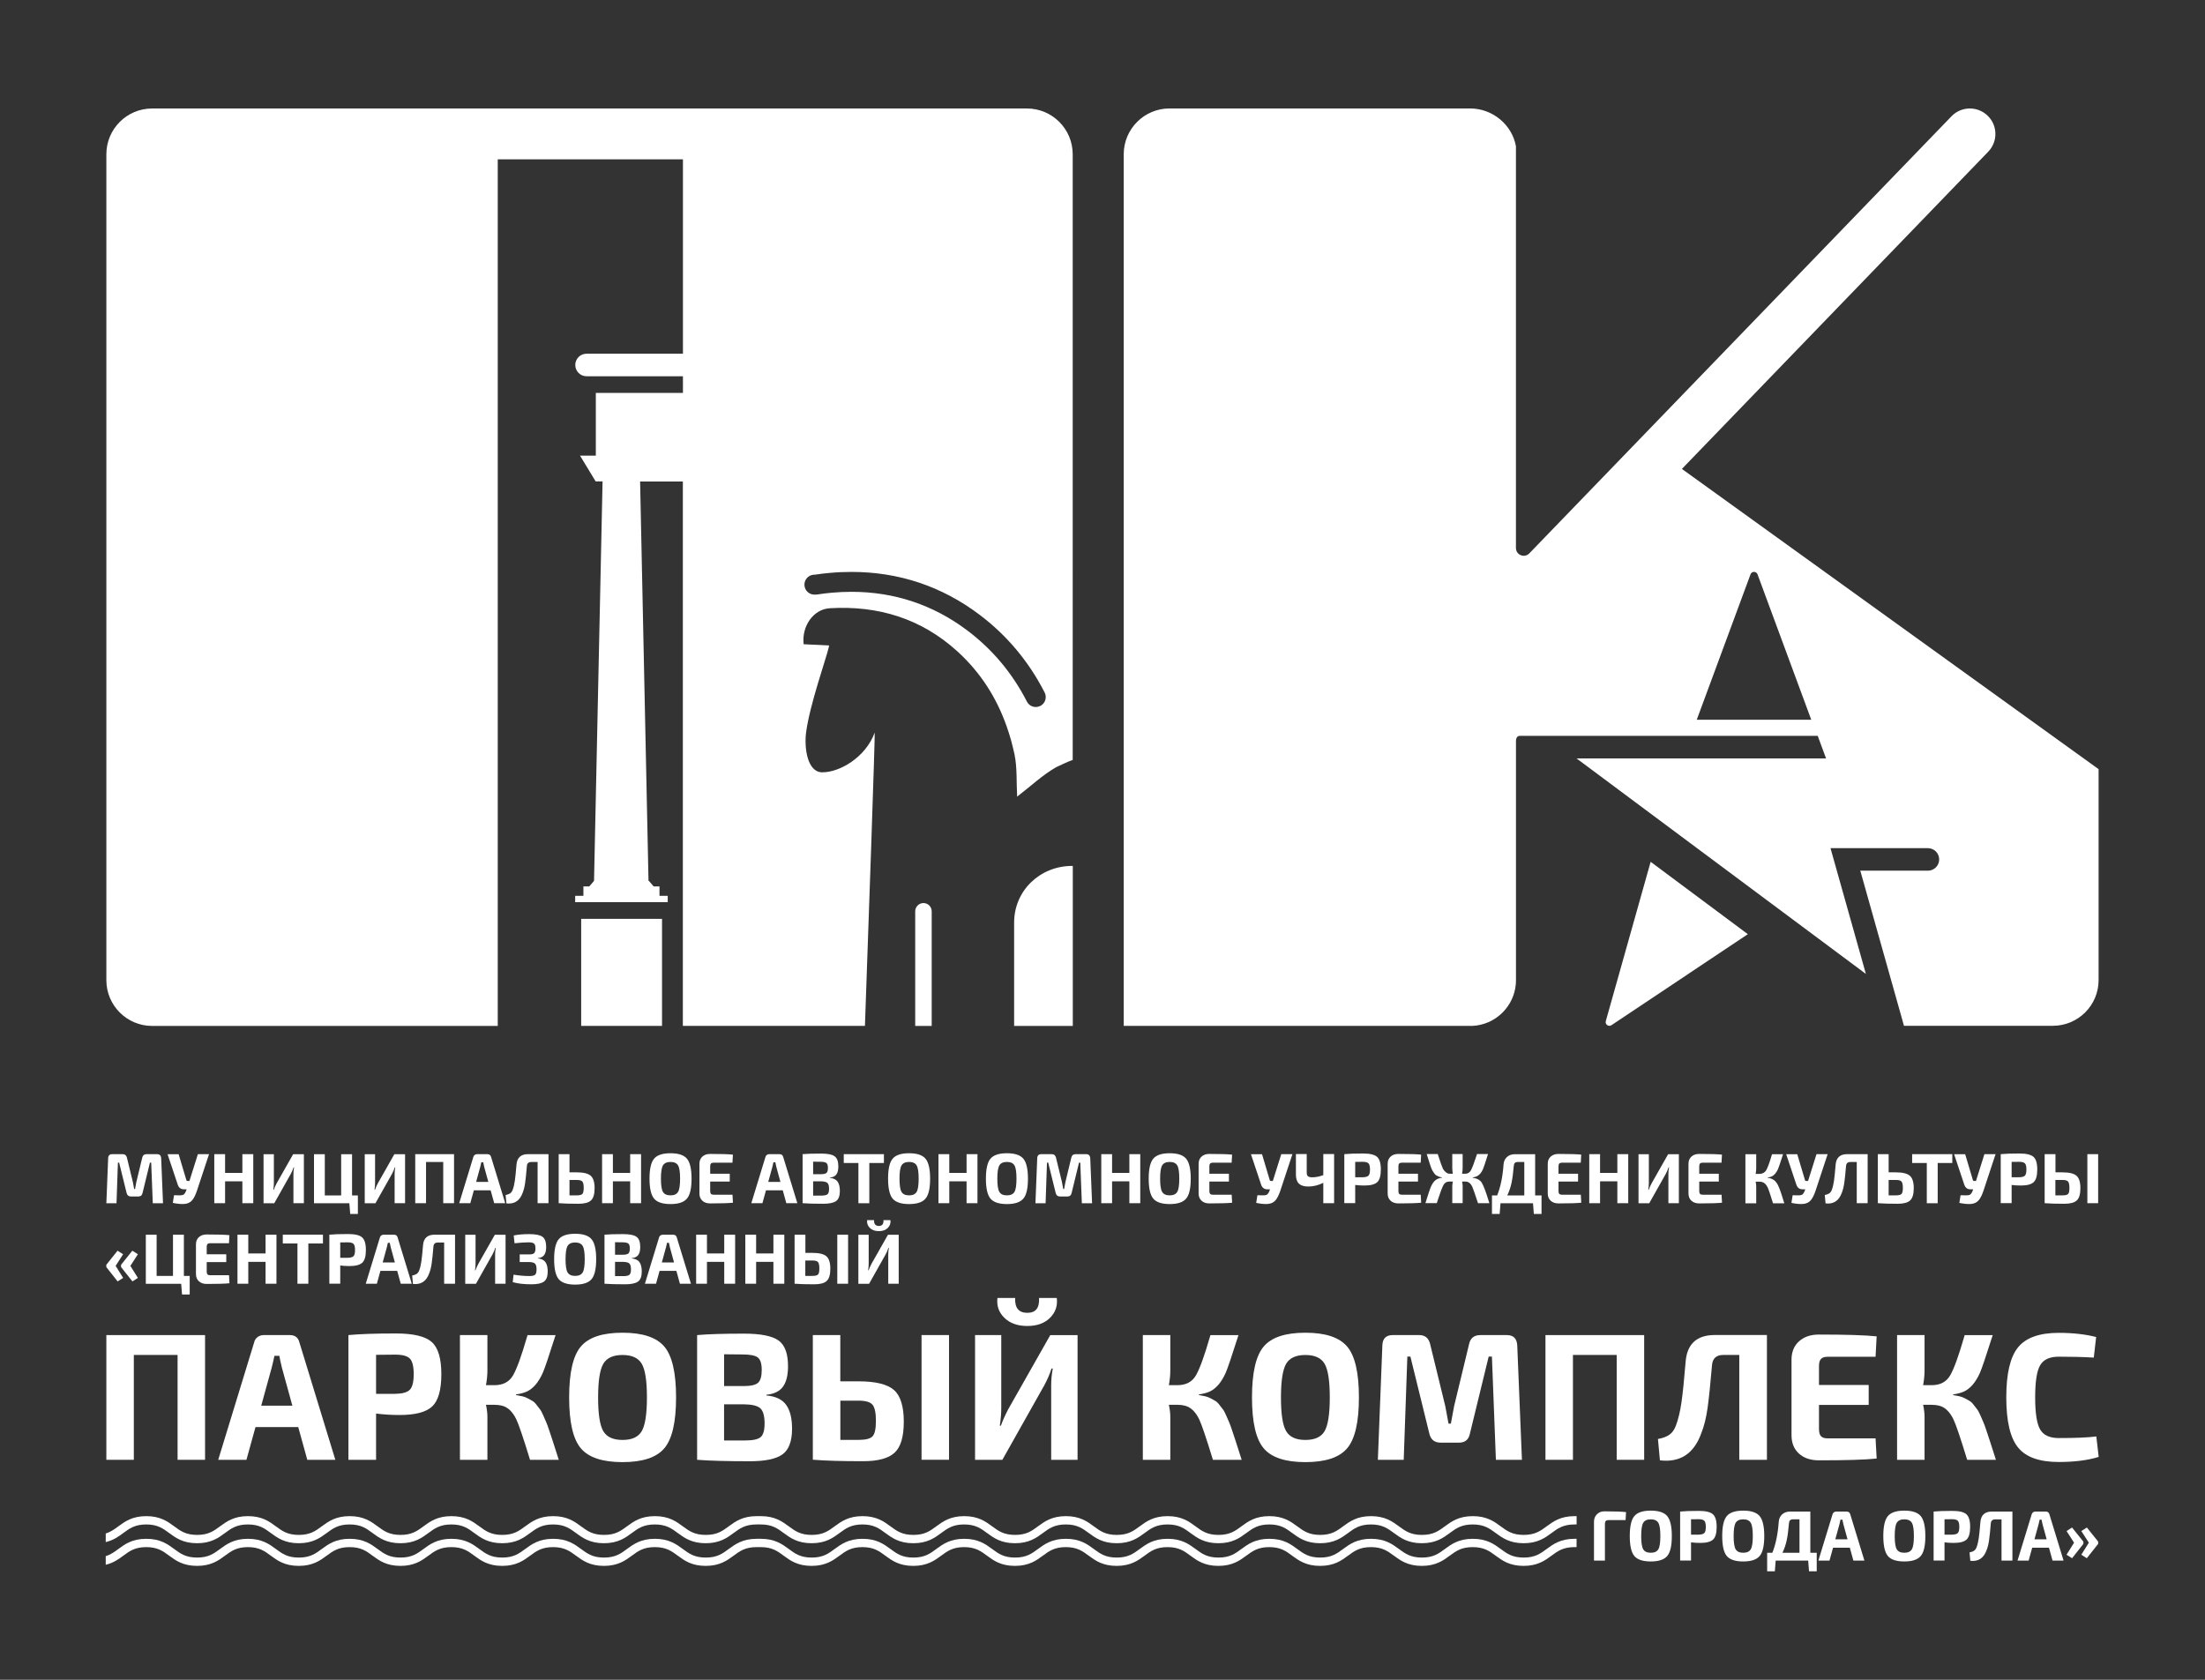 <?xml version="1.0" encoding="UTF-8"?> <svg xmlns="http://www.w3.org/2000/svg" id="_Слой_1" data-name="Слой 1" viewBox="0 0 504 384"><rect x="0" y="0" width="504" height="384" fill="#333333" stroke="none"/><defs><style> .cls-1 { fill: #fff; } </style></defs><g><path class="cls-1" d="m46.87,305.2v28.51h-6.28v-23.97h-10v23.97h-6.28v-28.51h22.56Z"></path><path class="cls-1" d="m68.19,326.23h-9.79l-2.07,7.48h-6.45l8.22-26.86c.11-.5.37-.89.78-1.2.41-.3.88-.45,1.41-.45h5.95c1.18,0,1.91.55,2.19,1.65l8.22,26.86h-6.41l-2.07-7.48Zm-1.36-4.88l-2.4-8.72c-.33-1.38-.52-2.27-.58-2.69h-1.12c-.06.28-.15.72-.29,1.32-.14.61-.25,1.06-.33,1.36l-2.4,8.72h7.11Z"></path><path class="cls-1" d="m79.64,333.71v-28.51c2.56-.25,6.18-.37,10.87-.37,3.97,0,6.69.65,8.16,1.94,1.47,1.3,2.21,3.75,2.21,7.36s-.7,6.07-2.09,7.38c-1.39,1.31-3.88,1.96-7.46,1.96-1.82,0-3.61-.11-5.37-.33v10.58h-6.32Zm6.32-15.08h4.38c1.65-.03,2.77-.34,3.35-.95.58-.61.87-1.79.87-3.55s-.29-2.95-.87-3.55c-.58-.61-1.69-.91-3.35-.91l-4.38.04v8.93Z"></path><path class="cls-1" d="m117.94,318.75v.17c.52.08,1.01.17,1.45.27.44.1.86.26,1.26.48.4.22.75.41,1.05.58.3.17.61.46.93.89.32.43.58.76.78,1.01.21.25.45.7.74,1.36.29.66.52,1.18.68,1.55.17.37.41,1.03.72,1.96.32.94.56,1.66.72,2.17.17.51.44,1.37.83,2.58.28.85.48,1.5.62,1.94h-6.57c-1.54-5.04-2.59-8.13-3.14-9.26-.85-1.74-1.93-2.77-3.22-3.1-.5-.14-1.06-.21-1.69-.21h-2.02c.22,1.02.33,1.93.33,2.73v9.84h-6.28v-28.51h6.28v8.06c0,1.07-.11,2.2-.33,3.39h1.94c1.96,0,3.37-.74,4.24-2.23.87-1.49,1.93-4.42,3.2-8.8.05-.19.1-.33.12-.41h6.41c-1.54,4.85-2.52,7.73-2.93,8.64-.96,2.15-2.18,3.57-3.64,4.26-.69.3-1.52.52-2.48.66Z"></path><path class="cls-1" d="m132.76,307.82c1.78-2.11,4.95-3.16,9.53-3.16s7.75,1.05,9.55,3.16c1.79,2.11,2.69,5.99,2.69,11.63s-.9,9.53-2.69,11.63c-1.79,2.11-4.97,3.16-9.55,3.16s-7.75-1.05-9.53-3.16c-1.78-2.11-2.67-5.98-2.67-11.63s.89-9.53,2.67-11.63Zm13.93,3.95c-.79-1.35-2.25-2.02-4.4-2.02s-3.62.68-4.4,2.02c-.78,1.35-1.18,3.91-1.18,7.69s.39,6.34,1.18,7.69c.79,1.35,2.25,2.02,4.4,2.02s3.62-.67,4.4-2.02c.78-1.35,1.18-3.91,1.18-7.69s-.39-6.34-1.18-7.69Z"></path><path class="cls-1" d="m175.18,318.83v.17c2.12.19,3.63.92,4.52,2.17.9,1.25,1.34,3.07,1.34,5.43,0,2.87-.73,4.82-2.19,5.87-1.46,1.05-3.94,1.57-7.44,1.57-5.26,0-9.28-.11-12.07-.33v-28.51c2.48-.22,6.06-.33,10.74-.33,3.77,0,6.39.52,7.85,1.55,1.46,1.03,2.19,3,2.19,5.89,0,2.07-.39,3.63-1.16,4.69-.77,1.06-2.04,1.67-3.8,1.84Zm-9.67-1.98h4.63c1.51,0,2.56-.25,3.12-.74.56-.5.85-1.47.85-2.93s-.3-2.38-.89-2.85c-.59-.47-1.74-.7-3.45-.7l-4.26-.04v7.27Zm0,12.44h4.79c1.76,0,2.95-.25,3.55-.76.61-.51.91-1.55.91-3.12,0-1.71-.32-2.86-.95-3.45-.63-.59-1.85-.9-3.64-.93h-4.67v8.27Z"></path><path class="cls-1" d="m192.08,315.77h4.13c3.91,0,6.62.66,8.12,1.98,1.5,1.32,2.25,3.73,2.25,7.23s-.7,5.81-2.11,7.11c-1.4,1.3-3.8,1.94-7.19,1.94-4.93,0-8.71-.11-11.32-.33h-.17v-28.51h6.28v10.58Zm0,13.39h4.13c1.68,0,2.77-.28,3.26-.85.5-.56.74-1.74.74-3.53s-.26-3-.76-3.64c-.51-.63-1.59-.95-3.24-.95h-4.13v8.97Zm24.84-23.97v28.51h-6.28v-28.51h6.28Z"></path><path class="cls-1" d="m246.3,333.71h-6.03v-17.03c0-1.27.12-2.55.37-3.84h-.29c-.41,1.27-.95,2.52-1.61,3.76l-9.63,17.11h-6.24v-28.51h5.99v16.74c0,1.18-.11,2.51-.33,3.97h.25c.36-1.05.91-2.29,1.65-3.72l9.63-16.98h6.24v28.51Zm-8.8-36.99h4.05c.22,1.76-.29,3.27-1.53,4.52-1.24,1.25-2.98,1.88-5.21,1.88s-3.98-.63-5.25-1.88c-1.27-1.25-1.79-2.76-1.57-4.52h4.05c-.11,2.26.81,3.39,2.77,3.39s2.8-1.13,2.69-3.39Z"></path><path class="cls-1" d="m274.03,318.75v.17c.52.08,1.01.17,1.45.27.44.1.86.26,1.26.48.4.22.75.41,1.05.58.3.17.61.46.93.89.32.43.58.76.78,1.01.21.25.45.7.74,1.36.29.66.52,1.18.68,1.55.17.37.41,1.03.72,1.96.32.94.56,1.66.72,2.17.17.51.44,1.37.83,2.58.28.85.48,1.5.62,1.94h-6.57c-1.54-5.04-2.59-8.13-3.14-9.26-.85-1.74-1.93-2.77-3.22-3.1-.5-.14-1.06-.21-1.69-.21h-2.02c.22,1.02.33,1.93.33,2.73v9.84h-6.28v-28.51h6.28v8.06c0,1.07-.11,2.2-.33,3.39h1.94c1.96,0,3.37-.74,4.24-2.23.87-1.49,1.93-4.42,3.2-8.8.05-.19.1-.33.12-.41h6.41c-1.54,4.85-2.52,7.73-2.93,8.64-.96,2.15-2.18,3.57-3.64,4.26-.69.3-1.52.52-2.48.66Z"></path><path class="cls-1" d="m288.84,307.82c1.78-2.11,4.95-3.16,9.53-3.16s7.75,1.05,9.55,3.16c1.79,2.11,2.69,5.99,2.69,11.63s-.9,9.53-2.69,11.63c-1.79,2.11-4.97,3.16-9.55,3.16s-7.75-1.05-9.53-3.16c-1.78-2.11-2.67-5.98-2.67-11.63s.89-9.53,2.67-11.63Zm13.93,3.95c-.79-1.35-2.25-2.02-4.4-2.02s-3.62.68-4.4,2.02c-.78,1.35-1.18,3.91-1.18,7.69s.39,6.34,1.18,7.69c.79,1.35,2.25,2.02,4.4,2.02s3.62-.67,4.4-2.02c.78-1.35,1.18-3.91,1.18-7.69s-.39-6.34-1.18-7.69Z"></path><path class="cls-1" d="m338.37,305.2h6.07c1.49,0,2.27.79,2.36,2.36l1.07,26.16h-5.95l-.91-23.6h-.74l-4.3,17.65c-.28,1.35-1.12,2.02-2.52,2.02h-4.13c-1.41,0-2.27-.67-2.6-2.02l-4.34-17.65h-.7l-.83,23.6h-5.91l1.03-26.16c.05-1.57.84-2.36,2.36-2.36h6.07c1.32,0,2.15.68,2.48,2.02l3.47,14.22c.11.55.25,1.32.43,2.31.18.99.28,1.56.31,1.69h.54c.03-.14.13-.7.31-1.69.18-.99.32-1.76.43-2.31l3.43-14.22c.3-1.35,1.16-2.02,2.56-2.02Z"></path><path class="cls-1" d="m375.81,305.2v28.51h-6.28v-23.97h-10v23.97h-6.28v-28.51h22.56Z"></path><path class="cls-1" d="m403.87,305.2v28.51h-6.32v-23.97h-3.64c-1.63,0-2.49.8-2.6,2.4-.36,4.27-.7,7.52-1.01,9.75-.32,2.23-.79,4.15-1.43,5.74-1.68,4.68-4.84,6.75-9.46,6.2l-.45-4.88c1.07-.19,1.94-.51,2.58-.95.65-.44,1.15-1.13,1.51-2.07.55-1.46.98-3.23,1.28-5.31.3-2.08.62-5.16.95-9.24.3-4.13,2.53-6.2,6.69-6.2h11.9Z"></path><path class="cls-1" d="m428.7,328.79l.25,4.63c-2.56.28-6.97.41-13.22.41-1.9,0-3.42-.52-4.55-1.55-1.13-1.03-1.69-2.43-1.69-4.19v-17.27c0-1.76.57-3.16,1.71-4.19,1.14-1.03,2.65-1.55,4.53-1.55,6.25,0,10.66.14,13.22.41l-.25,4.67h-10.99c-.69,0-1.19.17-1.49.5s-.45.87-.45,1.61v4.34h11.36v4.55h-11.36v5.5c0,.77.15,1.32.45,1.65.3.33.8.5,1.49.5h10.99Z"></path><path class="cls-1" d="m446.43,318.75v.17c.52.08,1.01.17,1.45.27.44.1.86.26,1.26.48.4.22.75.41,1.05.58.3.17.61.46.93.89.32.43.58.76.78,1.01.21.25.45.7.74,1.36.29.66.52,1.18.68,1.55.17.37.41,1.03.72,1.96.32.94.56,1.66.72,2.17.17.51.44,1.37.83,2.58.28.85.48,1.5.62,1.94h-6.57c-1.54-5.04-2.59-8.13-3.14-9.26-.85-1.74-1.93-2.77-3.22-3.1-.5-.14-1.06-.21-1.69-.21h-2.02c.22,1.02.33,1.93.33,2.73v9.84h-6.28v-28.51h6.28v8.06c0,1.07-.11,2.2-.33,3.39h1.94c1.96,0,3.37-.74,4.24-2.23.87-1.49,1.93-4.42,3.2-8.8.05-.19.1-.33.12-.41h6.41c-1.54,4.85-2.52,7.73-2.93,8.64-.96,2.15-2.18,3.57-3.64,4.26-.69.3-1.52.52-2.48.66Z"></path><path class="cls-1" d="m479.16,328.38l.54,4.67c-2.48.77-5.52,1.16-9.13,1.16-4.41,0-7.51-1.1-9.3-3.31-1.79-2.2-2.69-6.02-2.69-11.45s.89-9.24,2.69-11.45c1.79-2.2,4.89-3.31,9.3-3.31,3.2,0,6.05.32,8.55.95l-.54,4.71c-2.23-.14-4.9-.21-8.02-.21-2.07,0-3.48.65-4.24,1.96-.76,1.31-1.14,3.75-1.14,7.34s.38,6.03,1.14,7.34c.76,1.31,2.17,1.96,4.24,1.96,3.83,0,6.69-.12,8.6-.37Z"></path></g><g><path class="cls-1" d="m364.34,356.75v-8.87c0-.7.22-1.28.67-1.72.44-.44,1.01-.67,1.69-.67,2.34,0,4,.06,4.97.18l-.11,1.82h-3.85c-.31,0-.54.07-.67.2-.14.14-.2.37-.2.69v8.37h-2.49Z"></path><path class="cls-1" d="m373.57,346.57c.7-.83,1.95-1.24,3.75-1.24s3.05.41,3.75,1.24c.7.83,1.06,2.35,1.06,4.57s-.35,3.75-1.06,4.57c-.7.83-1.96,1.24-3.75,1.24s-3.05-.41-3.75-1.24c-.7-.83-1.05-2.35-1.05-4.57s.35-3.75,1.05-4.57Zm5.48,1.55c-.31-.53-.89-.8-1.73-.8s-1.42.27-1.73.8c-.31.53-.46,1.54-.46,3.02s.15,2.49.46,3.02c.31.53.89.8,1.73.8s1.42-.27,1.73-.8c.31-.53.46-1.54.46-3.02s-.15-2.49-.46-3.02Z"></path><path class="cls-1" d="m384.03,356.75v-11.21c1.01-.1,2.43-.15,4.27-.15,1.56,0,2.63.25,3.21.76s.87,1.47.87,2.89-.27,2.39-.82,2.9c-.55.51-1.52.77-2.93.77-.72,0-1.42-.04-2.11-.13v4.16h-2.49Zm2.49-5.93h1.72c.65-.01,1.09-.14,1.32-.37.23-.24.34-.7.34-1.4s-.11-1.16-.34-1.4c-.23-.24-.67-.36-1.32-.36l-1.72.02v3.51Z"></path><path class="cls-1" d="m394.7,346.57c.7-.83,1.95-1.24,3.75-1.24s3.05.41,3.75,1.24c.7.83,1.06,2.35,1.06,4.57s-.35,3.75-1.06,4.57c-.7.83-1.96,1.24-3.75,1.24s-3.05-.41-3.75-1.24c-.7-.83-1.05-2.35-1.05-4.57s.35-3.75,1.05-4.57Zm5.48,1.55c-.31-.53-.89-.8-1.73-.8s-1.42.27-1.73.8c-.31.53-.46,1.54-.46,3.02s.15,2.49.46,3.02c.31.53.89.8,1.73.8s1.42-.27,1.73-.8c.31-.53.46-1.54.46-3.02s-.15-2.49-.46-3.02Z"></path><path class="cls-1" d="m413.49,359.2l-.19-2.45h-7.43l-.19,2.45h-1.76v-4.24h1.19c.77-1.92,1.26-4.28,1.46-7.08.05-.7.31-1.27.78-1.7.47-.43,1.08-.64,1.84-.64h4.6v9.42h1.46v4.24h-1.76Zm-2.18-4.24v-7.64h-1.45c-.32,0-.56.07-.71.22-.15.15-.23.39-.25.74-.13,1.57-.3,2.86-.52,3.87-.22,1.01-.54,1.94-.96,2.81h3.88Z"></path><path class="cls-1" d="m422.83,353.81h-3.85l-.81,2.94h-2.54l3.23-10.56c.04-.2.15-.35.31-.47.16-.12.35-.18.55-.18h2.34c.47,0,.75.22.86.65l3.23,10.56h-2.52l-.81-2.94Zm-.54-1.92l-.94-3.43c-.13-.54-.21-.89-.23-1.06h-.44c-.02.11-.06.28-.11.52-.05.24-.1.42-.13.54l-.94,3.43h2.79Z"></path><path class="cls-1" d="m431.52,346.57c.7-.83,1.95-1.24,3.75-1.24s3.05.41,3.75,1.24c.7.83,1.06,2.35,1.06,4.57s-.35,3.75-1.06,4.57c-.7.83-1.96,1.24-3.75,1.24s-3.05-.41-3.75-1.24c-.7-.83-1.05-2.35-1.05-4.57s.35-3.75,1.05-4.57Zm5.48,1.55c-.31-.53-.89-.8-1.73-.8s-1.42.27-1.73.8c-.31.53-.46,1.54-.46,3.02s.15,2.49.46,3.02c.31.53.89.8,1.73.8s1.42-.27,1.73-.8c.31-.53.46-1.54.46-3.02s-.15-2.49-.46-3.02Z"></path><path class="cls-1" d="m441.97,356.75v-11.21c1.01-.1,2.43-.15,4.27-.15,1.56,0,2.63.25,3.21.76s.87,1.47.87,2.89-.27,2.39-.82,2.9c-.55.51-1.52.77-2.93.77-.72,0-1.42-.04-2.11-.13v4.16h-2.49Zm2.49-5.93h1.72c.65-.01,1.09-.14,1.32-.37.23-.24.34-.7.34-1.4s-.11-1.16-.34-1.4c-.23-.24-.67-.36-1.32-.36l-1.72.02v3.51Z"></path><path class="cls-1" d="m459.98,345.54v11.21h-2.49v-9.42h-1.43c-.64,0-.98.31-1.02.94-.14,1.68-.27,2.96-.4,3.83-.12.88-.31,1.63-.56,2.26-.66,1.84-1.9,2.65-3.72,2.44l-.18-1.92c.42-.08.76-.2,1.02-.37.25-.17.45-.44.59-.81.22-.57.38-1.27.5-2.09.12-.82.24-2.03.37-3.63.12-1.62,1-2.44,2.63-2.44h4.68Z"></path><path class="cls-1" d="m468.35,353.81h-3.85l-.81,2.94h-2.54l3.23-10.56c.04-.2.15-.35.31-.47.16-.12.35-.18.55-.18h2.34c.47,0,.75.22.86.65l3.23,10.56h-2.52l-.81-2.94Zm-.54-1.92l-.94-3.43c-.13-.54-.21-.89-.23-1.06h-.44c-.02.11-.06.28-.11.52-.05.24-.1.42-.13.54l-.94,3.43h2.79Z"></path><path class="cls-1" d="m476.2,352.41v.52l-2.58,3.28-1.27-.8,1.72-2.75-1.71-2.66,1.25-.81,2.58,3.22Zm3.38,0v.52l-2.6,3.28-1.25-.8,1.72-2.75-1.72-2.66,1.27-.81,2.58,3.22Z"></path></g><g><g><path class="cls-1" d="m33.52,263.84h2.39c.59,0,.89.31.93.93l.42,10.29h-2.34l-.36-9.28h-.29l-1.69,6.94c-.11.53-.44.8-.99.8h-1.63c-.55,0-.89-.27-1.02-.8l-1.71-6.94h-.28l-.32,9.28h-2.32l.41-10.29c.02-.62.33-.93.93-.93h2.39c.52,0,.84.27.97.8l1.36,5.59c.04.22.1.52.17.91.07.39.11.61.12.67h.21c.01-.05.05-.28.12-.67.07-.39.13-.69.17-.91l1.35-5.59c.12-.53.45-.8,1.01-.8Z"></path><path class="cls-1" d="m47.78,263.84l-2.75,8.32c-.33.99-.69,1.73-1.11,2.22-.41.49-.99.77-1.72.84-.74.07-1.64-.02-2.7-.24l.28-1.75c1.05.05,1.72.04,2.01-.06.29-.09.53-.4.74-.93l.13-.36h-.6c-.73,0-1.21-.37-1.45-1.12l-2.31-6.91h2.53l1.77,5.93c.03.13.13.19.29.19h.41l1.93-6.13h2.54Z"></path><path class="cls-1" d="m57.89,263.84v11.21h-2.49v-5h-3.95v5h-2.47v-11.21h2.47v4.29h3.95v-4.29h2.49Z"></path><path class="cls-1" d="m69.44,275.05h-2.37v-6.69c0-.5.05-1,.15-1.51h-.11c-.16.5-.37.99-.63,1.48l-3.79,6.73h-2.45v-11.21h2.36v6.58c0,.47-.04.99-.13,1.56h.1c.14-.41.36-.9.65-1.46l3.79-6.68h2.45v11.21Z"></path><path class="cls-1" d="m80.05,277.51l-.2-2.45h-8.08v-11.21h2.47v9.42h3.74v-9.42h2.49v9.42h1.33v4.24h-1.75Z"></path><path class="cls-1" d="m92.57,275.05h-2.37v-6.69c0-.5.05-1,.15-1.51h-.11c-.16.5-.37.99-.63,1.48l-3.79,6.73h-2.45v-11.21h2.36v6.58c0,.47-.04.99-.13,1.56h.1c.14-.41.36-.9.65-1.46l3.79-6.68h2.45v11.21Z"></path><path class="cls-1" d="m103.78,263.84v11.21h-2.47v-9.42h-3.93v9.42h-2.47v-11.21h8.87Z"></path><path class="cls-1" d="m112.16,272.11h-3.85l-.81,2.94h-2.54l3.23-10.56c.04-.2.15-.35.31-.47.16-.12.35-.18.55-.18h2.34c.47,0,.75.22.86.65l3.23,10.56h-2.52l-.81-2.94Zm-.54-1.92l-.94-3.43c-.13-.54-.21-.89-.23-1.06h-.44c-.02.11-.06.28-.11.52-.05.24-.1.42-.13.54l-.94,3.43h2.79Z"></path><path class="cls-1" d="m125.37,263.84v11.21h-2.49v-9.42h-1.43c-.64,0-.98.31-1.02.94-.14,1.68-.27,2.96-.4,3.83-.12.88-.31,1.63-.56,2.26-.66,1.84-1.9,2.65-3.72,2.44l-.18-1.92c.42-.08.76-.2,1.02-.37.25-.17.45-.44.59-.81.22-.57.38-1.27.5-2.09.12-.82.24-2.03.37-3.63.12-1.62,1-2.44,2.63-2.44h4.68Z"></path><path class="cls-1" d="m130.17,268h1.66c1.54,0,2.6.26,3.19.78.59.52.89,1.47.89,2.84s-.28,2.29-.83,2.8-1.5.76-2.83.76c-1.96,0-3.46-.04-4.49-.13h-.06v-11.21h2.47v4.16Zm0,5.26h1.66c.66,0,1.09-.11,1.29-.33.2-.22.3-.68.3-1.39s-.1-1.18-.3-1.43c-.2-.25-.63-.37-1.29-.37h-1.66v3.53Z"></path><path class="cls-1" d="m146.53,263.84v11.21h-2.49v-5h-3.95v5h-2.47v-11.21h2.47v4.29h3.95v-4.29h2.49Z"></path><path class="cls-1" d="m149.51,264.87c.7-.83,1.95-1.24,3.75-1.24s3.05.41,3.75,1.24c.7.83,1.06,2.35,1.06,4.57s-.35,3.75-1.06,4.57c-.7.83-1.96,1.24-3.75,1.24s-3.05-.41-3.75-1.24c-.7-.83-1.05-2.35-1.05-4.57s.35-3.75,1.05-4.57Zm5.48,1.55c-.31-.53-.89-.8-1.73-.8s-1.42.27-1.73.8c-.31.53-.46,1.54-.46,3.02s.15,2.49.46,3.02c.31.53.89.8,1.73.8s1.42-.27,1.73-.8c.31-.53.46-1.54.46-3.02s-.15-2.49-.46-3.02Z"></path><path class="cls-1" d="m167.43,273.12l.1,1.82c-1.01.11-2.74.16-5.2.16-.75,0-1.34-.2-1.79-.61-.44-.41-.67-.96-.67-1.65v-6.79c0-.69.22-1.24.67-1.65s1.04-.61,1.78-.61c2.46,0,4.19.05,5.2.16l-.1,1.84h-4.32c-.27,0-.47.07-.59.19-.12.13-.18.34-.18.63v1.71h4.47v1.79h-4.47v2.16c0,.3.06.52.18.65s.31.19.59.19h4.32Z"></path><path class="cls-1" d="m178.93,272.11h-3.85l-.81,2.94h-2.54l3.23-10.56c.04-.2.15-.35.31-.47.16-.12.35-.18.55-.18h2.34c.47,0,.75.22.86.65l3.23,10.56h-2.52l-.81-2.94Zm-.54-1.92l-.94-3.43c-.13-.54-.21-.89-.23-1.06h-.44c-.02.11-.06.28-.11.52-.05.24-.1.42-.13.54l-.94,3.43h2.79Z"></path><path class="cls-1" d="m189.66,269.2v.06c.83.08,1.43.36,1.78.85s.53,1.21.53,2.14c0,1.13-.29,1.9-.86,2.31-.57.41-1.55.62-2.92.62-2.07,0-3.65-.04-4.74-.13v-11.21c.97-.09,2.38-.13,4.22-.13,1.48,0,2.51.2,3.09.61.57.41.86,1.18.86,2.32,0,.81-.15,1.43-.45,1.84s-.8.66-1.5.72Zm-3.8-.78h1.82c.6,0,1-.1,1.23-.29.22-.19.33-.58.33-1.15s-.12-.94-.35-1.12c-.23-.18-.69-.28-1.36-.28l-1.67-.02v2.86Zm0,4.89h1.88c.69,0,1.16-.1,1.4-.3.24-.2.36-.61.36-1.23,0-.67-.12-1.12-.37-1.36-.25-.23-.73-.35-1.43-.37h-1.84v3.25Z"></path><path class="cls-1" d="m202.05,265.86h-3.35v9.2h-2.49v-9.2h-3.35v-2.02h9.18v2.02Z"></path><path class="cls-1" d="m204.04,264.87c.7-.83,1.95-1.24,3.75-1.24s3.05.41,3.75,1.24c.7.83,1.06,2.35,1.06,4.57s-.35,3.75-1.06,4.57c-.7.83-1.96,1.24-3.75,1.24s-3.05-.41-3.75-1.24c-.7-.83-1.05-2.35-1.05-4.57s.35-3.75,1.05-4.57Zm5.48,1.55c-.31-.53-.89-.8-1.73-.8s-1.42.27-1.73.8c-.31.53-.46,1.54-.46,3.02s.15,2.49.46,3.02c.31.53.89.8,1.73.8s1.42-.27,1.73-.8c.31-.53.46-1.54.46-3.02s-.15-2.49-.46-3.02Z"></path><path class="cls-1" d="m223.42,263.84v11.21h-2.49v-5h-3.95v5h-2.47v-11.21h2.47v4.29h3.95v-4.29h2.49Z"></path><path class="cls-1" d="m226.4,264.87c.7-.83,1.95-1.24,3.75-1.24s3.05.41,3.75,1.24c.7.83,1.06,2.35,1.06,4.57s-.35,3.75-1.06,4.57c-.7.83-1.96,1.24-3.75,1.24s-3.05-.41-3.75-1.24c-.7-.83-1.05-2.35-1.05-4.57s.35-3.75,1.05-4.57Zm5.48,1.55c-.31-.53-.89-.8-1.73-.8s-1.42.27-1.73.8c-.31.53-.46,1.54-.46,3.02s.15,2.49.46,3.02c.31.53.89.8,1.73.8s1.42-.27,1.73-.8c.31-.53.46-1.54.46-3.02s-.15-2.49-.46-3.02Z"></path><path class="cls-1" d="m245.88,263.84h2.39c.59,0,.89.31.93.93l.42,10.29h-2.34l-.36-9.28h-.29l-1.69,6.94c-.11.53-.44.8-.99.8h-1.63c-.55,0-.89-.27-1.02-.8l-1.71-6.94h-.28l-.32,9.28h-2.32l.41-10.29c.02-.62.33-.93.93-.93h2.39c.52,0,.84.27.97.8l1.36,5.59c.04.22.1.52.17.91.07.39.11.61.12.67h.21c.01-.05.05-.28.12-.67.07-.39.13-.69.17-.91l1.35-5.59c.12-.53.45-.8,1.01-.8Z"></path><path class="cls-1" d="m260.63,263.84v11.21h-2.49v-5h-3.95v5h-2.47v-11.21h2.47v4.29h3.95v-4.29h2.49Z"></path><path class="cls-1" d="m263.61,264.87c.7-.83,1.95-1.24,3.75-1.24s3.05.41,3.75,1.24c.7.83,1.06,2.35,1.06,4.57s-.35,3.75-1.06,4.57c-.7.83-1.96,1.24-3.75,1.24s-3.05-.41-3.75-1.24c-.7-.83-1.05-2.35-1.05-4.57s.35-3.75,1.05-4.57Zm5.48,1.55c-.31-.53-.89-.8-1.73-.8s-1.42.27-1.73.8c-.31.53-.46,1.54-.46,3.02s.15,2.49.46,3.02c.31.53.89.8,1.73.8s1.42-.27,1.73-.8c.31-.53.46-1.54.46-3.02s-.15-2.49-.46-3.02Z"></path><path class="cls-1" d="m281.53,273.12l.1,1.82c-1.01.11-2.74.16-5.2.16-.75,0-1.34-.2-1.79-.61-.44-.41-.67-.96-.67-1.65v-6.79c0-.69.22-1.24.67-1.65s1.04-.61,1.78-.61c2.46,0,4.19.05,5.2.16l-.1,1.84h-4.32c-.27,0-.47.07-.59.19-.12.13-.18.34-.18.63v1.71h4.47v1.79h-4.47v2.16c0,.3.06.52.18.65s.31.19.59.19h4.32Z"></path><path class="cls-1" d="m295.41,263.84l-2.75,8.32c-.33.99-.69,1.73-1.11,2.22-.41.49-.99.77-1.72.84-.74.07-1.64-.02-2.7-.24l.28-1.75c1.05.05,1.72.04,2.01-.06.29-.09.53-.4.74-.93l.13-.36h-.6c-.73,0-1.21-.37-1.45-1.12l-2.31-6.91h2.53l1.77,5.93c.03.13.13.19.29.19h.41l1.93-6.13h2.54Z"></path><path class="cls-1" d="m304.94,263.84v11.21h-2.47v-4.65c-1.16.56-2.3.84-3.43.84-.96,0-1.68-.22-2.14-.66s-.69-1.12-.69-2.06v-4.7h2.47v4.16c-.01.42.08.72.26.89.18.17.51.26.99.26.83,0,1.68-.17,2.54-.5v-4.81h2.47Z"></path><path class="cls-1" d="m307.27,275.05v-11.21c1.01-.1,2.43-.15,4.27-.15,1.56,0,2.63.25,3.21.76s.87,1.47.87,2.89-.27,2.39-.82,2.9c-.55.51-1.52.77-2.93.77-.72,0-1.42-.04-2.11-.13v4.16h-2.49Zm2.49-5.93h1.72c.65-.01,1.09-.14,1.32-.37.23-.24.34-.7.34-1.4s-.11-1.16-.34-1.4c-.23-.24-.67-.36-1.32-.36l-1.72.02v3.51Z"></path><path class="cls-1" d="m324.74,273.12l.1,1.82c-1.01.11-2.74.16-5.2.16-.75,0-1.34-.2-1.79-.61-.44-.41-.67-.96-.67-1.65v-6.79c0-.69.22-1.24.67-1.65s1.04-.61,1.78-.61c2.46,0,4.19.05,5.2.16l-.1,1.84h-4.32c-.27,0-.47.07-.59.19-.12.13-.18.34-.18.63v1.71h4.47v1.79h-4.47v2.16c0,.3.06.52.18.65s.31.19.59.19h4.32Z"></path><path class="cls-1" d="m336.63,269.17v.07c.99.13,1.68.51,2.07,1.15.4.64.92,2.03,1.57,4.16.08.22.13.38.16.5h-2.6c-.68-2.08-1.12-3.33-1.3-3.74-.31-.65-.69-1.03-1.12-1.14-.14-.04-.3-.07-.47-.07h-.75c.09.4.13.76.13,1.07v3.87h-2.37v-3.87c0-.31.04-.67.13-1.07h-.8c-.6,0-1.04.26-1.33.77-.29.51-.72,1.63-1.28,3.36-.11.35-.19.62-.26.81h-2.6c.65-2.11,1.09-3.42,1.33-3.92.38-.83.87-1.38,1.48-1.64.27-.12.6-.21.99-.26v-.07c-.27-.03-.52-.09-.74-.18-.22-.09-.41-.18-.58-.28-.16-.1-.32-.25-.47-.47-.15-.22-.28-.41-.38-.58-.1-.17-.22-.44-.36-.81-.14-.37-.24-.69-.32-.94s-.2-.65-.37-1.18c-.12-.39-.21-.69-.28-.89h2.52c.59,1.84.99,2.97,1.2,3.4.44.69.93,1.06,1.45,1.1h.8c-.09-.47-.13-.91-.13-1.33v-3.17h2.37v3.17c0,.42-.04.87-.13,1.33h.73c.57,0,1.01-.27,1.3-.8.29-.53.69-1.58,1.2-3.15.08-.24.14-.42.18-.55h2.52c-.6,1.91-.98,3.05-1.15,3.45-.37.83-.85,1.38-1.43,1.64-.26.12-.56.2-.91.24Z"></path><path class="cls-1" d="m350.59,277.51l-.19-2.45h-7.43l-.19,2.45h-1.76v-4.24h1.19c.77-1.92,1.26-4.28,1.46-7.08.05-.7.31-1.27.78-1.7.47-.43,1.08-.64,1.84-.64h4.6v9.42h1.46v4.24h-1.76Zm-2.18-4.24v-7.64h-1.45c-.32,0-.56.07-.71.22-.15.15-.23.39-.25.74-.13,1.57-.3,2.86-.52,3.87-.22,1.01-.54,1.94-.96,2.81h3.88Z"></path><path class="cls-1" d="m361.33,273.12l.1,1.82c-1.01.11-2.74.16-5.2.16-.75,0-1.34-.2-1.79-.61-.44-.41-.67-.96-.67-1.65v-6.79c0-.69.22-1.24.67-1.65s1.04-.61,1.78-.61c2.46,0,4.19.05,5.2.16l-.1,1.84h-4.32c-.27,0-.47.07-.59.19-.12.13-.18.34-.18.63v1.71h4.47v1.79h-4.47v2.16c0,.3.06.52.18.65s.31.19.59.19h4.32Z"></path><path class="cls-1" d="m372.17,263.84v11.21h-2.49v-5h-3.95v5h-2.47v-11.21h2.47v4.29h3.95v-4.29h2.49Z"></path><path class="cls-1" d="m383.72,275.05h-2.37v-6.69c0-.5.05-1,.15-1.51h-.11c-.16.5-.37.99-.63,1.48l-3.79,6.73h-2.45v-11.21h2.36v6.58c0,.47-.04.99-.13,1.56h.1c.14-.41.36-.9.65-1.46l3.79-6.68h2.45v11.21Z"></path><path class="cls-1" d="m393.5,273.12l.1,1.82c-1.01.11-2.74.16-5.2.16-.75,0-1.34-.2-1.79-.61-.44-.41-.67-.96-.67-1.65v-6.79c0-.69.22-1.24.67-1.65s1.04-.61,1.78-.61c2.46,0,4.19.05,5.2.16l-.1,1.84h-4.32c-.27,0-.47.07-.59.19-.12.13-.18.34-.18.63v1.71h4.47v1.79h-4.47v2.16c0,.3.06.52.18.65s.31.19.59.19h4.32Z"></path><path class="cls-1" d="m404,269.17v.07c.21.03.4.07.57.11.17.04.34.1.5.19.16.09.3.16.41.23.12.07.24.18.37.35.12.17.23.3.31.4.08.1.18.28.29.54s.2.46.27.61c.07.15.16.4.28.77.12.37.22.65.28.85s.17.54.32,1.02c.11.34.19.59.24.76h-2.58c-.61-1.98-1.02-3.2-1.23-3.64-.34-.68-.76-1.09-1.27-1.22-.2-.05-.42-.08-.67-.08h-.8c.09.4.13.76.13,1.07v3.87h-2.47v-11.21h2.47v3.17c0,.42-.04.87-.13,1.33h.76c.77,0,1.32-.29,1.67-.88.34-.58.76-1.74,1.26-3.46.02-.08.04-.13.05-.16h2.52c-.61,1.91-.99,3.04-1.15,3.4-.38.84-.86,1.4-1.43,1.67-.27.12-.6.21-.97.26Z"></path><path class="cls-1" d="m417.75,263.84l-2.75,8.32c-.33.99-.69,1.73-1.11,2.22-.41.49-.99.77-1.72.84-.74.07-1.64-.02-2.7-.24l.28-1.75c1.05.05,1.72.04,2.01-.06.29-.09.53-.4.74-.93l.13-.36h-.6c-.73,0-1.21-.37-1.45-1.12l-2.31-6.91h2.53l1.77,5.93c.03.13.13.19.29.19h.41l1.93-6.13h2.54Z"></path><path class="cls-1" d="m426.89,263.84v11.21h-2.49v-9.42h-1.43c-.64,0-.98.31-1.02.94-.14,1.68-.27,2.96-.4,3.83-.12.88-.31,1.63-.56,2.26-.66,1.84-1.9,2.65-3.72,2.44l-.18-1.92c.42-.08.76-.2,1.02-.37.25-.17.45-.44.59-.81.22-.57.38-1.27.5-2.09.12-.82.24-2.03.37-3.63.12-1.62,1-2.44,2.63-2.44h4.68Z"></path><path class="cls-1" d="m431.69,268h1.66c1.54,0,2.6.26,3.19.78.59.52.89,1.47.89,2.84s-.28,2.29-.83,2.8c-.55.51-1.5.76-2.83.76-1.96,0-3.46-.04-4.49-.13h-.06v-11.21h2.47v4.16Zm0,5.26h1.66c.66,0,1.09-.11,1.29-.33.2-.22.3-.68.3-1.39s-.1-1.18-.3-1.43c-.2-.25-.63-.37-1.29-.37h-1.66v3.53Z"></path><path class="cls-1" d="m446.25,265.86h-3.35v9.2h-2.49v-9.2h-3.35v-2.02h9.18v2.02Z"></path><path class="cls-1" d="m456.13,263.84l-2.75,8.32c-.33.99-.69,1.73-1.11,2.22-.41.49-.99.77-1.72.84-.74.07-1.64-.02-2.7-.24l.28-1.75c1.05.05,1.72.04,2.01-.06.29-.09.53-.4.74-.93l.13-.36h-.6c-.73,0-1.21-.37-1.45-1.12l-2.31-6.91h2.53l1.77,5.93c.03.13.13.19.29.19h.41l1.93-6.13h2.54Z"></path><path class="cls-1" d="m457.31,275.05v-11.21c1.01-.1,2.43-.15,4.27-.15,1.56,0,2.63.25,3.21.76s.87,1.47.87,2.89-.27,2.39-.82,2.9c-.55.51-1.52.77-2.93.77-.72,0-1.42-.04-2.11-.13v4.16h-2.49Zm2.49-5.93h1.72c.65-.01,1.09-.14,1.32-.37.23-.24.34-.7.34-1.4s-.11-1.16-.34-1.4c-.23-.24-.67-.36-1.32-.36l-1.72.02v3.51Z"></path><path class="cls-1" d="m469.81,268h1.63c1.54,0,2.6.26,3.19.78.59.52.89,1.47.89,2.84s-.28,2.29-.83,2.8c-.55.51-1.5.76-2.83.76-1.94,0-3.42-.04-4.45-.13h-.06v-11.21h2.47v4.16Zm0,5.26h1.63c.66,0,1.09-.11,1.28-.33.2-.22.29-.68.29-1.39s-.1-1.18-.3-1.43c-.2-.25-.63-.37-1.28-.37h-1.63v3.53Zm9.77-9.42v11.21h-2.47v-11.21h2.47Z"></path></g><g><path class="cls-1" d="m28.14,286.72l-1.71,2.66,1.72,2.75-1.27.8-2.58-3.28v-.52l2.57-3.22,1.27.81Zm3.38,0l-1.72,2.66,1.72,2.75-1.25.8-2.6-3.28v-.52l2.58-3.22,1.27.81Z"></path><path class="cls-1" d="m41.61,295.92l-.2-2.45h-8.08v-11.21h2.47v9.42h3.74v-9.42h2.49v9.42h1.33v4.24h-1.75Z"></path><path class="cls-1" d="m52.35,291.53l.1,1.82c-1.01.11-2.74.16-5.2.16-.75,0-1.34-.2-1.79-.61-.44-.41-.67-.96-.67-1.65v-6.79c0-.69.22-1.24.67-1.65.45-.41,1.04-.61,1.78-.61,2.46,0,4.19.05,5.2.16l-.1,1.84h-4.32c-.27,0-.47.07-.59.19-.12.13-.18.34-.18.63v1.71h4.47v1.79h-4.47v2.16c0,.3.06.52.18.65s.31.19.59.19h4.32Z"></path><path class="cls-1" d="m63.19,282.25v11.21h-2.49v-5h-3.95v5h-2.47v-11.21h2.47v4.29h3.95v-4.29h2.49Z"></path><path class="cls-1" d="m73.83,284.26h-3.35v9.2h-2.49v-9.2h-3.35v-2.02h9.18v2.02Z"></path><path class="cls-1" d="m75.28,293.46v-11.21c1.01-.1,2.43-.15,4.27-.15,1.56,0,2.63.25,3.21.76s.87,1.47.87,2.89-.27,2.39-.82,2.9c-.55.51-1.52.77-2.93.77-.72,0-1.42-.04-2.11-.13v4.16h-2.49Zm2.49-5.93h1.72c.65-.01,1.09-.14,1.32-.37.23-.24.34-.7.34-1.4s-.11-1.16-.34-1.4c-.23-.24-.67-.36-1.32-.36l-1.72.02v3.51Z"></path><path class="cls-1" d="m90.8,290.52h-3.85l-.81,2.94h-2.54l3.23-10.56c.04-.2.15-.35.31-.47.16-.12.35-.18.55-.18h2.34c.47,0,.75.22.86.65l3.23,10.56h-2.52l-.81-2.94Zm-.54-1.92l-.94-3.43c-.13-.54-.21-.89-.23-1.06h-.44c-.02.11-.06.28-.11.52-.05.24-.1.42-.13.54l-.94,3.43h2.79Z"></path><path class="cls-1" d="m104.01,282.25v11.21h-2.49v-9.42h-1.43c-.64,0-.98.31-1.02.94-.14,1.68-.27,2.96-.4,3.83-.12.88-.31,1.63-.56,2.26-.66,1.84-1.9,2.65-3.72,2.44l-.18-1.92c.42-.08.76-.2,1.02-.37.25-.17.45-.44.59-.81.22-.57.38-1.27.5-2.09.12-.82.24-2.03.37-3.63.12-1.62,1-2.44,2.63-2.44h4.68Z"></path><path class="cls-1" d="m115.54,293.46h-2.37v-6.69c0-.5.05-1,.15-1.51h-.11c-.16.5-.37.99-.63,1.48l-3.79,6.73h-2.45v-11.21h2.36v6.58c0,.47-.04.99-.13,1.56h.1c.14-.41.36-.9.65-1.46l3.79-6.68h2.45v11.21Z"></path><path class="cls-1" d="m117.61,284.22l-.19-1.79c.97-.21,2.16-.31,3.56-.31s2.46.2,3.02.61c.56.41.84,1.18.84,2.32,0,.81-.15,1.43-.45,1.84-.3.42-.79.66-1.46.72v.06c.81.08,1.39.36,1.74.85s.52,1.21.52,2.14c0,1.12-.28,1.88-.84,2.3-.56.42-1.52.63-2.86.63-1.73,0-3.16-.16-4.29-.49l.18-1.71c1.3.21,2.51.31,3.64.31.64,0,1.07-.1,1.29-.3.22-.2.33-.6.33-1.21,0-.65-.12-1.09-.35-1.32-.23-.23-.68-.35-1.34-.37h-2.16v-1.74h2.14c.56,0,.95-.09,1.15-.28.21-.19.31-.56.31-1.1s-.11-.92-.33-1.1c-.22-.18-.64-.28-1.24-.28-.84,0-1.91.07-3.2.21Z"></path><path class="cls-1" d="m127.71,283.28c.7-.83,1.95-1.24,3.75-1.24s3.05.41,3.75,1.24c.7.83,1.06,2.35,1.06,4.57s-.35,3.75-1.06,4.57c-.7.83-1.96,1.24-3.75,1.24s-3.05-.41-3.75-1.24c-.7-.83-1.05-2.35-1.05-4.57s.35-3.75,1.05-4.57Zm5.48,1.55c-.31-.53-.89-.8-1.73-.8s-1.42.27-1.73.8c-.31.53-.46,1.54-.46,3.02s.15,2.49.46,3.02c.31.53.89.8,1.73.8s1.42-.27,1.73-.8c.31-.53.46-1.54.46-3.02s-.15-2.49-.46-3.02Z"></path><path class="cls-1" d="m144.38,287.61v.06c.83.08,1.43.36,1.78.85s.53,1.21.53,2.14c0,1.13-.29,1.9-.86,2.31-.57.41-1.55.62-2.92.62-2.07,0-3.65-.04-4.74-.13v-11.21c.97-.09,2.38-.13,4.22-.13,1.48,0,2.51.2,3.09.61.57.41.86,1.18.86,2.32,0,.81-.15,1.43-.45,1.84s-.8.66-1.5.72Zm-3.8-.78h1.82c.6,0,1-.1,1.23-.29.22-.19.33-.58.33-1.15s-.12-.94-.35-1.12c-.23-.18-.69-.28-1.36-.28l-1.67-.02v2.86Zm0,4.89h1.88c.69,0,1.16-.1,1.4-.3.24-.2.36-.61.36-1.23,0-.67-.12-1.12-.37-1.36-.25-.23-.73-.35-1.43-.37h-1.84v3.25Z"></path><path class="cls-1" d="m154.61,290.52h-3.85l-.81,2.94h-2.54l3.23-10.56c.04-.2.15-.35.31-.47.16-.12.35-.18.55-.18h2.34c.47,0,.75.22.86.65l3.23,10.56h-2.52l-.81-2.94Zm-.54-1.92l-.94-3.43c-.13-.54-.21-.89-.23-1.06h-.44c-.02.11-.06.28-.11.52-.05.24-.1.42-.13.54l-.94,3.43h2.79Z"></path><path class="cls-1" d="m168.03,282.25v11.21h-2.49v-5h-3.95v5h-2.47v-11.21h2.47v4.29h3.95v-4.29h2.49Z"></path><path class="cls-1" d="m179.27,282.25v11.21h-2.49v-5h-3.95v5h-2.47v-11.21h2.47v4.29h3.95v-4.29h2.49Z"></path><path class="cls-1" d="m184.08,286.41h1.63c1.54,0,2.6.26,3.19.78.59.52.89,1.47.89,2.84s-.28,2.29-.83,2.8-1.5.76-2.83.76c-1.94,0-3.42-.04-4.45-.13h-.06v-11.21h2.47v4.16Zm0,5.26h1.63c.66,0,1.09-.11,1.28-.33.2-.22.29-.68.29-1.39s-.1-1.18-.3-1.43c-.2-.25-.63-.37-1.28-.37h-1.63v3.53Zm9.77-9.42v11.21h-2.47v-11.21h2.47Z"></path><path class="cls-1" d="m205.4,293.46h-2.37v-6.69c0-.5.05-1,.15-1.51h-.11c-.16.5-.37.99-.63,1.48l-3.79,6.73h-2.45v-11.21h2.36v6.58c0,.47-.04.99-.13,1.56h.1c.14-.41.36-.9.65-1.46l3.79-6.68h2.45v11.21Zm-3.46-14.54h1.59c.09.69-.11,1.29-.6,1.78-.49.49-1.17.74-2.05.74s-1.57-.25-2.06-.74c-.5-.49-.7-1.09-.62-1.78h1.59c-.04.89.32,1.33,1.09,1.33s1.1-.44,1.06-1.33Z"></path></g></g><g><path class="cls-1" d="m359.9,346.59c-3.22,0-4.9,1.24-6.38,2.33-1.42,1.05-2.65,1.96-5.25,1.96s-3.82-.91-5.25-1.96c-1.48-1.09-3.16-2.33-6.38-2.33s-4.9,1.24-6.38,2.33c-1.42,1.05-2.65,1.96-5.25,1.96s-3.82-.91-5.25-1.96c-1.48-1.09-3.16-2.33-6.38-2.33s-4.9,1.24-6.38,2.33c-1.42,1.05-2.65,1.96-5.24,1.96s-3.82-.91-5.24-1.96c-1.48-1.09-3.16-2.33-6.38-2.33s-4.9,1.24-6.38,2.33c-1.42,1.05-2.65,1.96-5.25,1.96s-3.82-.91-5.24-1.96c-1.48-1.09-3.16-2.33-6.38-2.33s-4.9,1.24-6.38,2.33c-1.42,1.05-2.65,1.96-5.25,1.96s-3.82-.91-5.24-1.96c-1.48-1.09-3.16-2.33-6.38-2.33s-4.9,1.24-6.38,2.33c-1.42,1.05-2.65,1.96-5.24,1.96s-3.82-.91-5.24-1.96c-1.48-1.09-3.16-2.33-6.38-2.33s-4.9,1.24-6.38,2.33c-1.42,1.05-2.65,1.96-5.24,1.96s-3.82-.91-5.24-1.96c-1.48-1.09-3.16-2.33-6.38-2.33s-4.9,1.24-6.38,2.33c-1.42,1.05-2.65,1.96-5.24,1.96s-3.82-.91-5.24-1.96c-1.48-1.09-3.16-2.33-6.38-2.33h-.48s-.48,0-.48,0c-3.22,0-4.9,1.24-6.38,2.33-1.42,1.05-2.65,1.96-5.25,1.96s-3.82-.91-5.25-1.96c-1.48-1.09-3.16-2.33-6.38-2.33s-4.9,1.24-6.38,2.33c-1.42,1.05-2.65,1.96-5.25,1.96s-3.82-.91-5.25-1.96c-1.48-1.09-3.16-2.33-6.38-2.33s-4.9,1.24-6.38,2.33c-1.42,1.05-2.65,1.96-5.25,1.96s-3.82-.91-5.24-1.96c-1.48-1.09-3.16-2.33-6.38-2.33s-4.9,1.24-6.38,2.33c-1.42,1.05-2.65,1.96-5.25,1.96s-3.82-.91-5.24-1.96c-1.48-1.09-3.16-2.33-6.38-2.33s-4.9,1.24-6.38,2.33c-1.42,1.05-2.65,1.96-5.25,1.96s-3.82-.91-5.24-1.96c-1.48-1.09-3.16-2.33-6.38-2.33s-4.9,1.24-6.38,2.33c-1.42,1.05-2.65,1.96-5.24,1.96s-3.82-.91-5.24-1.96c-1.48-1.09-3.16-2.33-6.38-2.33s-4.9,1.24-6.38,2.33c-.91.67-1.74,1.28-2.89,1.63v1.97c1.78-.42,2.95-1.28,4.02-2.07,1.42-1.05,2.65-1.96,5.24-1.96s3.82.91,5.24,1.96c1.48,1.09,3.16,2.33,6.38,2.33s4.9-1.24,6.38-2.33c1.42-1.05,2.65-1.96,5.24-1.96s3.82.91,5.24,1.96c1.48,1.09,3.16,2.33,6.38,2.33s4.9-1.24,6.38-2.33c1.42-1.05,2.65-1.96,5.25-1.96s3.82.91,5.24,1.96c1.48,1.09,3.16,2.33,6.38,2.33s4.9-1.24,6.38-2.33c1.42-1.05,2.65-1.96,5.25-1.96s3.82.91,5.24,1.96c1.48,1.09,3.16,2.33,6.38,2.33s4.9-1.24,6.38-2.33c1.42-1.05,2.65-1.96,5.24-1.96s3.82.91,5.25,1.96c1.48,1.09,3.16,2.33,6.38,2.33s4.9-1.24,6.38-2.33c1.42-1.05,2.65-1.96,5.25-1.96s3.82.91,5.25,1.96c1.48,1.09,3.16,2.33,6.38,2.33s4.9-1.24,6.38-2.33c1.42-1.05,2.65-1.96,5.25-1.96h.48s.48,0,.48,0c2.59,0,3.82.91,5.24,1.96,1.48,1.09,3.16,2.33,6.38,2.33s4.9-1.24,6.38-2.33c1.42-1.05,2.65-1.96,5.24-1.96s3.82.91,5.24,1.96c1.48,1.09,3.16,2.33,6.38,2.33s4.9-1.24,6.38-2.33c1.42-1.05,2.65-1.96,5.24-1.96s3.82.91,5.24,1.96c1.48,1.09,3.16,2.33,6.38,2.33s4.9-1.24,6.38-2.33c1.42-1.05,2.65-1.96,5.24-1.96s3.82.91,5.25,1.96c1.48,1.09,3.16,2.33,6.38,2.33s4.9-1.24,6.38-2.33c1.42-1.05,2.65-1.96,5.25-1.96s3.82.91,5.24,1.96c1.48,1.09,3.16,2.33,6.38,2.33s4.9-1.24,6.38-2.33c1.42-1.05,2.65-1.96,5.25-1.96s3.82.91,5.24,1.96c1.48,1.09,3.16,2.33,6.38,2.33s4.9-1.24,6.38-2.33c1.42-1.05,2.65-1.96,5.24-1.96s3.82.91,5.25,1.96c1.48,1.09,3.16,2.33,6.38,2.33s4.9-1.24,6.38-2.33c1.42-1.05,2.65-1.96,5.25-1.96s3.82.91,5.25,1.96c1.48,1.09,3.16,2.33,6.38,2.33s4.9-1.24,6.38-2.33c1.42-1.05,2.65-1.96,5.25-1.96h.48v-1.9h-.48Z"></path><path class="cls-1" d="m359.9,351.77c-3.22,0-4.9,1.24-6.38,2.33-1.42,1.05-2.65,1.96-5.25,1.96s-3.82-.91-5.25-1.96c-1.48-1.09-3.16-2.33-6.38-2.33s-4.9,1.24-6.38,2.33c-1.42,1.05-2.65,1.96-5.25,1.96s-3.82-.91-5.25-1.96c-1.48-1.09-3.16-2.33-6.38-2.33s-4.9,1.24-6.38,2.33c-1.42,1.05-2.65,1.96-5.24,1.96s-3.82-.91-5.24-1.96c-1.48-1.09-3.16-2.33-6.38-2.33s-4.9,1.24-6.38,2.33c-1.42,1.05-2.65,1.96-5.25,1.96s-3.82-.91-5.24-1.96c-1.48-1.09-3.16-2.33-6.38-2.33s-4.9,1.24-6.38,2.33c-1.42,1.05-2.65,1.96-5.25,1.96s-3.82-.91-5.24-1.96c-1.48-1.09-3.16-2.33-6.38-2.33s-4.9,1.24-6.38,2.33c-1.42,1.05-2.65,1.96-5.24,1.96s-3.82-.91-5.24-1.96c-1.48-1.09-3.16-2.33-6.38-2.33s-4.9,1.24-6.38,2.33c-1.42,1.05-2.65,1.96-5.24,1.96s-3.82-.91-5.24-1.96c-1.48-1.09-3.16-2.33-6.38-2.33s-4.9,1.24-6.38,2.33c-1.42,1.05-2.65,1.96-5.24,1.96s-3.82-.91-5.24-1.96c-1.48-1.09-3.16-2.33-6.38-2.33h-.48s-.48,0-.48,0c-3.22,0-4.9,1.24-6.38,2.33-1.42,1.05-2.65,1.96-5.25,1.96s-3.82-.91-5.25-1.96c-1.48-1.09-3.16-2.33-6.38-2.33s-4.9,1.24-6.38,2.33c-1.42,1.05-2.65,1.96-5.25,1.96s-3.82-.91-5.25-1.96c-1.48-1.09-3.16-2.33-6.38-2.33s-4.9,1.24-6.38,2.33c-1.42,1.05-2.65,1.96-5.25,1.96s-3.82-.91-5.24-1.96c-1.48-1.09-3.16-2.33-6.38-2.33s-4.9,1.24-6.38,2.33c-1.42,1.05-2.65,1.96-5.25,1.96s-3.82-.91-5.24-1.96c-1.48-1.09-3.16-2.33-6.38-2.33s-4.9,1.24-6.38,2.33c-1.42,1.05-2.65,1.96-5.25,1.96s-3.82-.91-5.24-1.96c-1.48-1.09-3.16-2.33-6.38-2.33s-4.9,1.24-6.38,2.33c-1.42,1.05-2.65,1.96-5.24,1.96s-3.82-.91-5.24-1.96c-1.48-1.09-3.16-2.33-6.38-2.33s-4.9,1.24-6.38,2.33c-.91.67-1.74,1.28-2.89,1.63v1.97c1.78-.42,2.95-1.28,4.02-2.07,1.42-1.05,2.65-1.96,5.24-1.96s3.82.91,5.24,1.96c1.48,1.09,3.16,2.33,6.38,2.33s4.9-1.24,6.38-2.33c1.42-1.05,2.65-1.96,5.24-1.96s3.82.91,5.24,1.96c1.48,1.09,3.16,2.33,6.38,2.33s4.9-1.24,6.38-2.33c1.42-1.05,2.65-1.96,5.25-1.96s3.82.91,5.24,1.96c1.48,1.09,3.16,2.33,6.38,2.33s4.9-1.24,6.38-2.33c1.42-1.05,2.65-1.96,5.25-1.96s3.82.91,5.24,1.96c1.48,1.09,3.16,2.33,6.38,2.33s4.9-1.24,6.38-2.33c1.42-1.05,2.65-1.96,5.24-1.96s3.82.91,5.25,1.96c1.48,1.09,3.16,2.33,6.38,2.33s4.9-1.24,6.38-2.33c1.42-1.05,2.65-1.96,5.25-1.96s3.82.91,5.25,1.96c1.48,1.09,3.16,2.33,6.38,2.33s4.9-1.24,6.38-2.33c1.42-1.05,2.65-1.96,5.25-1.96h.95c2.59,0,3.82.91,5.24,1.96,1.48,1.09,3.16,2.33,6.38,2.33s4.9-1.24,6.38-2.33c1.42-1.05,2.65-1.96,5.24-1.96s3.82.91,5.24,1.96c1.48,1.09,3.16,2.33,6.38,2.33s4.9-1.24,6.38-2.33c1.42-1.05,2.65-1.96,5.24-1.96s3.82.91,5.24,1.96c1.48,1.09,3.16,2.33,6.38,2.33s4.9-1.24,6.38-2.33c1.42-1.05,2.65-1.96,5.24-1.96s3.82.91,5.25,1.96c1.48,1.09,3.16,2.33,6.38,2.33s4.9-1.24,6.38-2.33c1.42-1.05,2.65-1.96,5.25-1.96s3.82.91,5.24,1.96c1.48,1.09,3.16,2.33,6.38,2.33s4.9-1.24,6.38-2.33c1.42-1.05,2.65-1.96,5.25-1.96s3.82.91,5.24,1.96c1.48,1.09,3.16,2.33,6.38,2.33s4.9-1.24,6.38-2.33c1.42-1.05,2.65-1.96,5.24-1.96s3.82.91,5.25,1.96c1.48,1.09,3.16,2.33,6.38,2.33s4.9-1.24,6.38-2.33c1.42-1.05,2.65-1.96,5.25-1.96s3.82.91,5.25,1.96c1.48,1.09,3.16,2.33,6.38,2.33s4.9-1.24,6.38-2.33c1.42-1.05,2.65-1.96,5.25-1.96h.48v-1.9h-.48Z"></path></g><path class="cls-1" d="m211.08,206.44c-1.04,0-1.89.84-1.89,1.89v26.2h3.77v-26.2c0-1.04-.84-1.89-1.89-1.89Z"></path><path class="cls-1" d="m245.05,197.95c-7.32,0-13.25,5.63-13.25,12.95v23.63h13.41v-36.57s0,0-.01,0c-.05,0-.1,0-.15,0Z"></path><g><path class="cls-1" d="m399.5,213.56l-31.17,20.8c-.66.44-1.5-.18-1.29-.94l10.25-36.41,22.21,16.54Z"></path><path class="cls-1" d="m384.43,107.2l70.02-72.52c1.09-1.13,1.64-2.59,1.64-4.05,0-1.54-.59-3.05-1.78-4.19-2.32-2.24-6.01-2.18-8.25.14,0,0-96.46,99.9-96.54,99.96-.34.33-.78.51-1.19.51-.92.02-1.83-.68-1.83-1.77V33.43c-.88-4.91-5.33-8.64-10.48-8.64h-68.7c-5.78,0-10.47,4.7-10.47,10.47v199.25h79.83c4.86-.29,8.84-3.91,9.67-8.61.11-.6.16-1.21.16-1.83v-54.59s-.08-1.26.85-1.26h68.12l1.91,5.16h-57.03l66.13,49.26-8.09-28.75h22.26c1.43,0,2.58,1.16,2.58,2.58,0,.71-.29,1.36-.76,1.82-.47.47-1.11.75-1.82.75h-15.45l9.68,34.37.3,1.09h34.02c5.78,0,10.47-4.67,10.47-10.45v-48.22l-95.27-68.65Zm3.4,57.33l12.29-33.24c.27-.74,1.32-.74,1.6,0l12.28,33.24h-26.16Z"></path></g><g><path class="cls-1" d="m234.75,24.8H34.78c-5.78,0-10.47,4.68-10.47,10.47v188.79c0,5.78,4.69,10.47,10.47,10.47h78.99V36.42h42.33v44.44h-22.03c-.71,0-1.36.29-1.82.75-.47.47-.76,1.12-.76,1.82,0,1.43,1.16,2.58,2.58,2.58h22.03v3.81h-19.91v14.34h-3.61l3.57,5.89h1.58v.02l-1.95,91.3-1.08,1.26h-1.35v2.15h-1.88v1.46h21.15v-1.46h-1.88v-2.15h-1.34l-1.08-1.26h-.09l-1.92-91.3h9.77v124.44h41.62c.73-20.76,2.36-66.98,2.23-67.03-2.09,5.67-8.03,9.11-12.04,9.07-3.4-.06-4.1-5.69-3.63-9.19.85-6.3,4.47-16.5,5.12-19.19.09-.31.12-.53.12-.62-1.38-.09-3.29-.15-4.86-.23-.33-.02-.66-.03-.95-.05-.47-4.1,2.19-8.02,6.01-8.23,10.96-.64,20.81,2.32,29.07,9.81,5.34,4.83,9.01,10.64,11.31,17.16.37,1.05.71,2.12,1.02,3.21.28,1.05.54,2.11.78,3.19.65,3.11.42,6.39.61,9.7,3.09-2.36,5.8-4.96,8.96-6.75.05-.02,2.71-1.31,3.74-1.64V35.27c0-5.78-4.68-10.47-10.47-10.47Zm3.03,136.57c-.32.16-.67.25-1.03.25-.86,0-1.64-.47-2.03-1.24-3.32-6.49-7.9-11.95-13.61-16.25-7.79-5.87-16.7-8.84-26.49-8.84-1.5,0-3.04.07-4.58.21-1.01.09-2.05.22-3.1.38-.26.04-.53.05-.79.05-1.26,0-2.28-1.02-2.28-2.28s1.02-2.28,2.28-2.28c.03,0,.07,0,.11,0,1.14-.17,2.27-.31,3.37-.4,1.68-.16,3.36-.23,5.01-.23,10.79,0,20.62,3.28,29.22,9.76,6.27,4.71,11.29,10.71,14.92,17.81.57,1.12.13,2.5-.99,3.07Z"></path><rect class="cls-1" x="132.84" y="210.05" width="18.48" height="24.47"></rect></g></svg> 